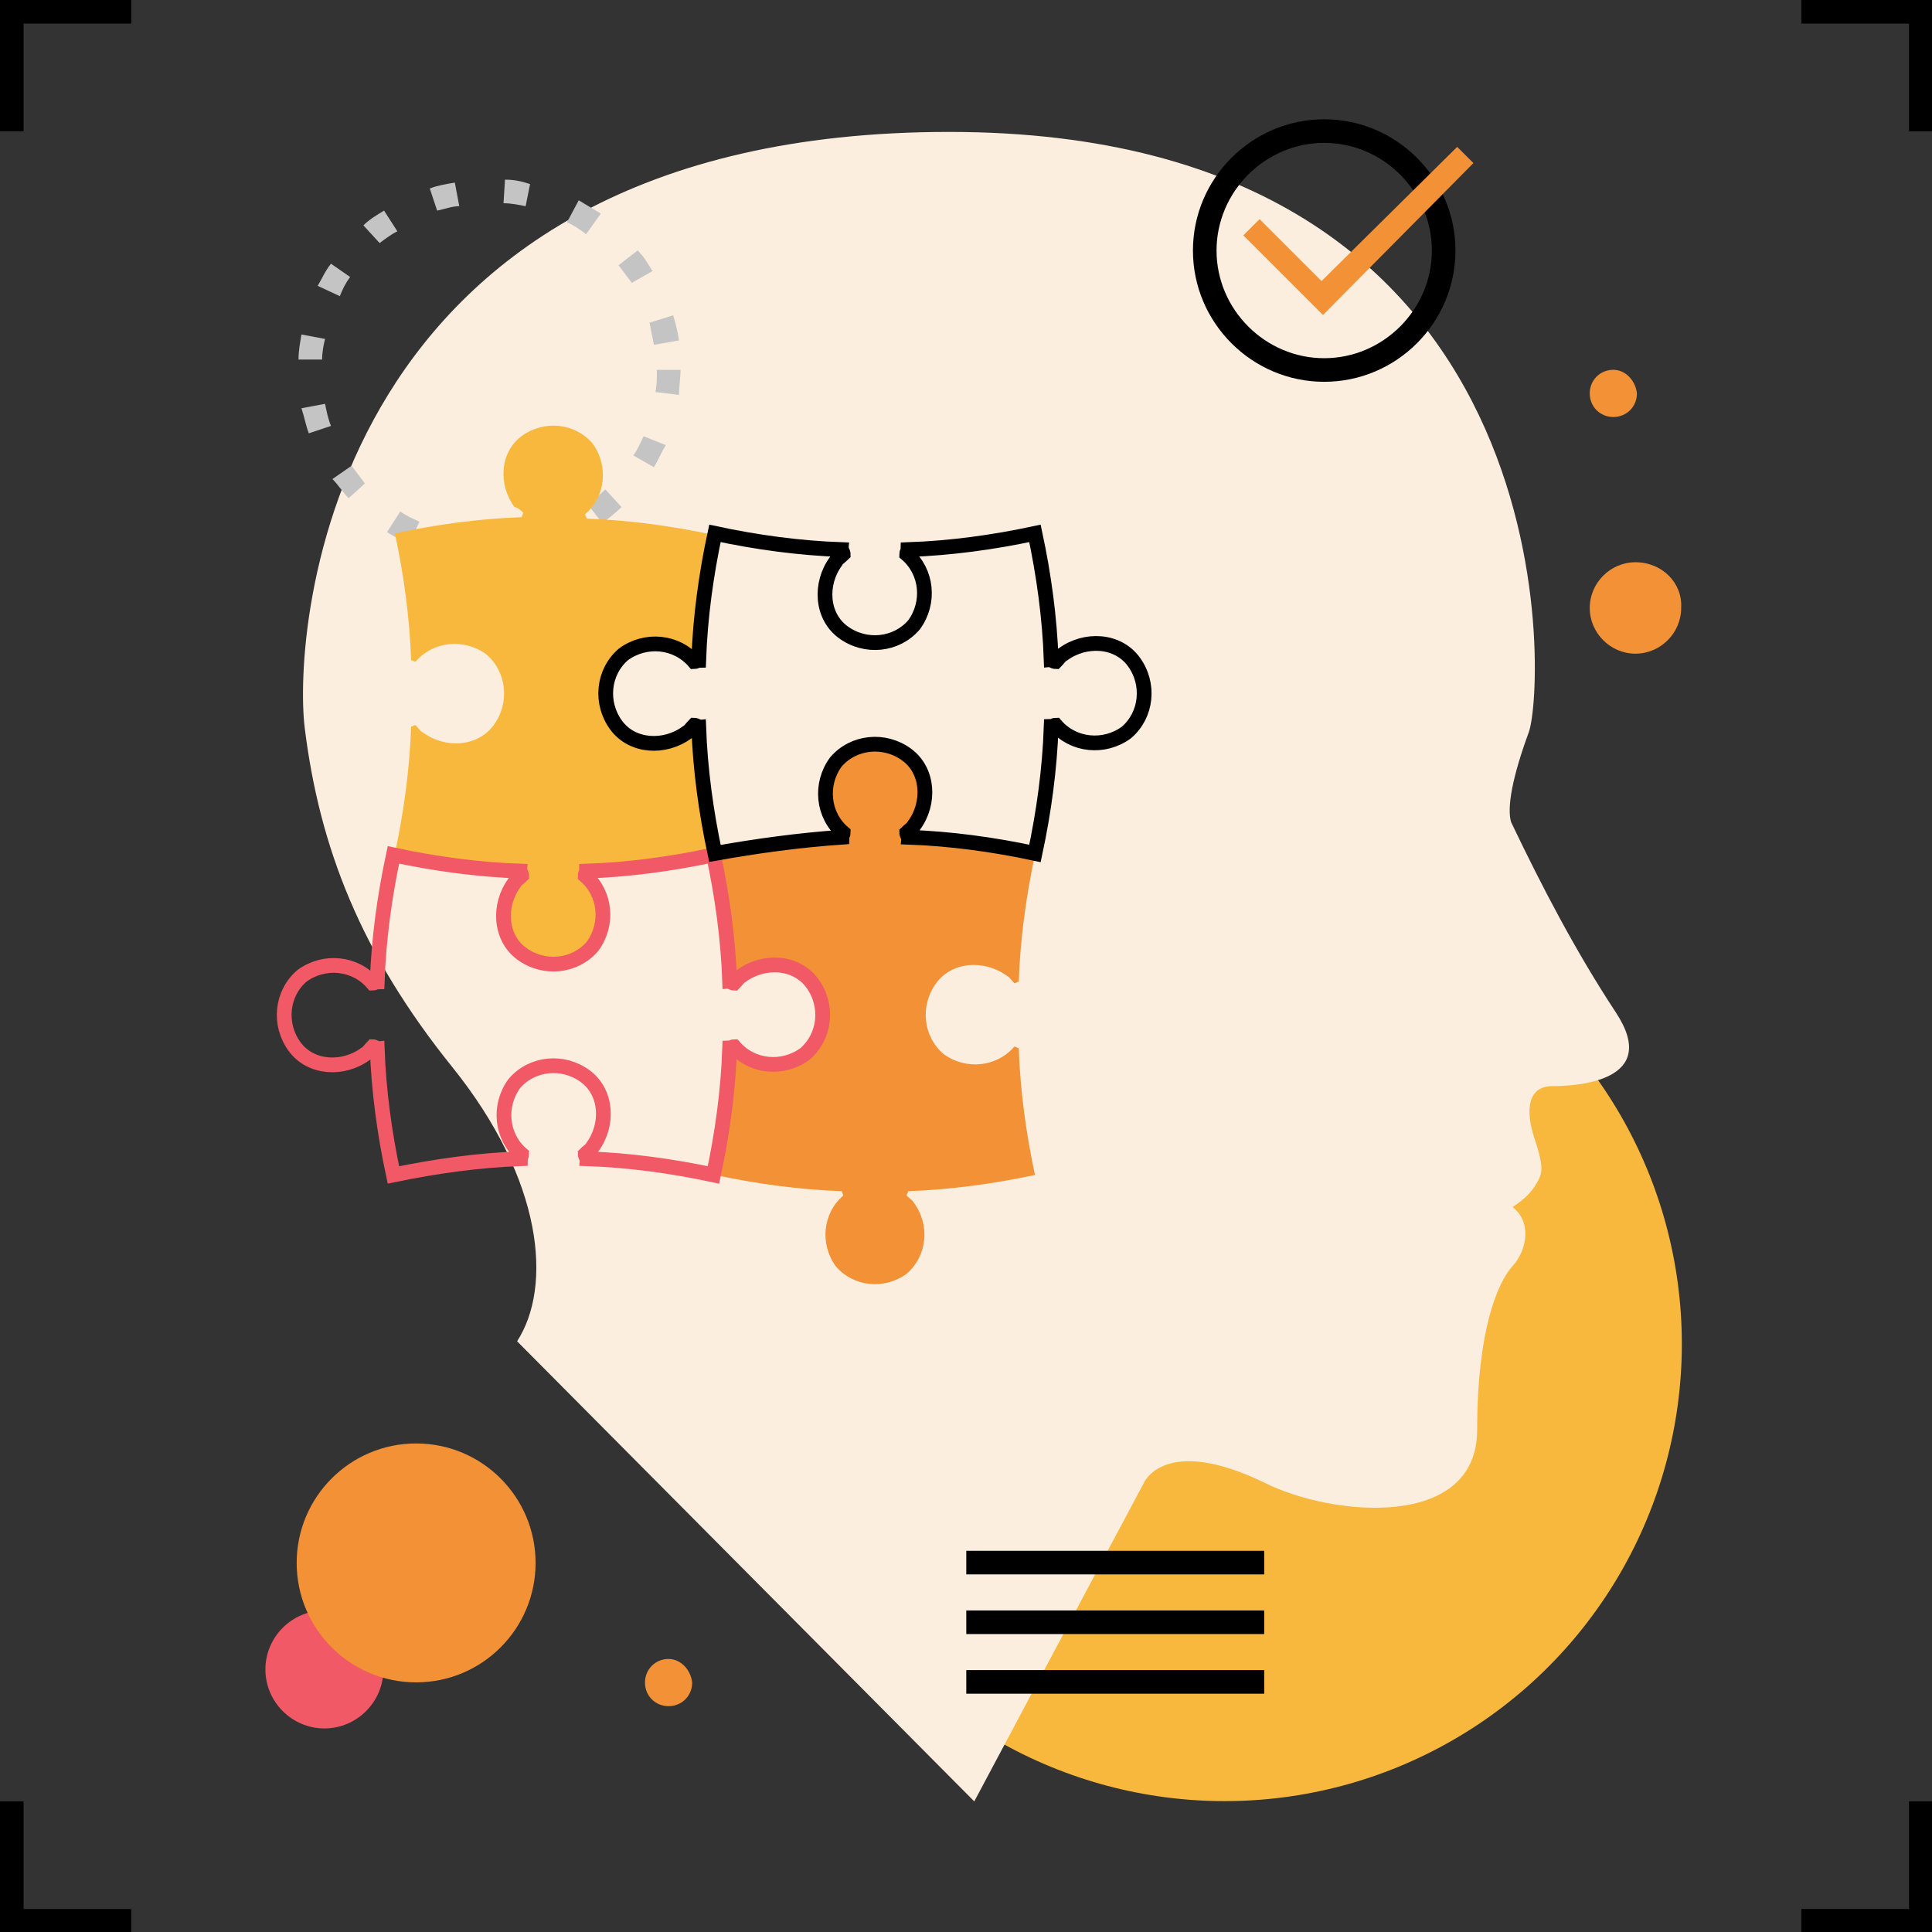 <svg xmlns="http://www.w3.org/2000/svg" xmlns:xlink="http://www.w3.org/1999/xlink" id="Calque_1" x="0px" y="0px" viewBox="0 0 131 131" style="enable-background:new 0 0 131 131;" xml:space="preserve"><rect x="0" y="0" width="131" height="131" fill="#333333" stroke="none"/><style type="text/css">	.st0{fill:#F8B83D;}	.st1{fill:#F05965;}	.st2{fill:#F29135;}	.st3{fill:#FCEEDE;}	.st4{fill:#C4C4C4;}	.st5{fill:none;stroke:#F05965;stroke-miterlimit:10;}	.st6{fill:none;stroke:#000000;stroke-miterlimit:10;}</style><g id="Groupe_1357" transform="translate(0 0)">	<g id="Group_608" transform="translate(0 0)">		<g id="titles">			<g id="Group_587">				<g id="Group_583">					<path id="Path_2493" d="M1.6,8.9H0V0h8.9v1.6H1.6L1.6,8.9z"></path>				</g>				<g id="Group_584" transform="translate(0 122.14)">					<path id="Path_2494" d="M8.9,8.9H0V0h1.6v7.3h7.3L8.9,8.9z"></path>				</g>				<g id="Group_585" transform="translate(122.14 122.14)">					<path id="Path_2495" d="M8.9,8.9H0V7.3h7.3V0h1.6L8.9,8.9z"></path>				</g>				<g id="Group_586" transform="translate(122.14)">					<path id="Path_2496" d="M8.9,8.9H7.3V1.6H0V0h8.9L8.9,8.9z"></path>				</g>			</g>		</g>		<g id="art" transform="translate(17.996 8.088)">			<g id="Group_607">				<g id="Group_588" transform="translate(34.042 52.038)">					<circle id="Ellipse_3" class="st0" cx="31" cy="31" r="31"></circle>				</g>				<g id="Group_589" transform="translate(0 101.11)">					<path id="Path_2497" class="st1" d="M0,4c0,2.2,1.8,4,4,4c2.2,0,4-1.8,4-4c0-2.2-1.8-4-4-4l0,0C1.8,0,0,1.8,0,4z"></path>				</g>				<g id="Group_590" transform="translate(2.12 89.786)">					<circle id="Ellipse_4" class="st2" cx="8.1" cy="8.1" r="8.1"></circle>				</g>				<g id="Group_591" transform="translate(2.565 0.857)">					<path id="Path_2498" class="st3" d="M45.5,113.2L57,91.6c0,0,1.4-3.3,8.2,0c4.6,2.3,14.4,3.2,14.4-3.6s1.4-10,2.4-11.1       s1.3-3,0-4c0.6-0.4,1.1-0.8,1.5-1.4c0.5-0.8,0.7-1.1,0-3.2s-0.4-3.6,1.2-3.6s7.4-0.3,4.3-5c-2.7-4.1-5-8.5-7.1-12.9       c-0.3-1,0.1-3.1,1.2-6.1S86.1,0,43.8,0S-0.7,33.9,0.1,40.4c1,8.1,3.8,15.3,10,23s6.8,14.9,4.4,18.6L45.5,113.2z"></path>				</g>				<g id="Group_598" transform="translate(2.245 4.093)">					<path id="Path_2502" class="st4" d="M12.6,25.8c-0.6,0-1.1-0.1-1.7-0.2l0.3-1.6c0.5,0.1,1,0.1,1.5,0.1L12.6,25.8z M16,25.5       l-0.4-1.6c0.5-0.1,1-0.3,1.4-0.5l0.6,1.5C17.1,25.2,16.5,25.3,16,25.5L16,25.5z M7.5,24.7c-0.5-0.2-1-0.5-1.5-0.8l0.9-1.4       c0.4,0.3,0.9,0.5,1.3,0.7L7.5,24.7z M20.6,23.3l-1-1.3c0.4-0.3,0.8-0.6,1.2-1l1.1,1.2C21.5,22.6,21.1,22.9,20.6,23.3L20.6,23.3       z M3.4,21.6c-0.4-0.4-0.7-0.9-1.1-1.3l1.3-0.9c0.3,0.4,0.6,0.8,0.9,1.2L3.4,21.6z M24.1,19.5l-1.4-0.8c0.3-0.4,0.5-0.9,0.7-1.3       l1.5,0.6C24.6,18.5,24.4,19,24.1,19.5L24.1,19.5z M0.7,17.2c-0.2-0.5-0.3-1.1-0.5-1.7l1.6-0.3c0.1,0.5,0.2,1,0.4,1.5L0.7,17.2z        M25.8,14.6l-1.6-0.2c0.1-0.5,0.1-1,0.1-1.5h1.6C25.9,13.5,25.8,14,25.8,14.6L25.8,14.6z M1.6,12.2L0,12.2       c0-0.6,0.1-1.1,0.2-1.7l1.6,0.3C1.7,11.2,1.6,11.7,1.6,12.2L1.6,12.2z M24.1,11.2c-0.1-0.5-0.2-1-0.3-1.5l1.6-0.5       c0.2,0.6,0.3,1.1,0.4,1.7L24.1,11.2z M2.8,7.9L1.3,7.2c0.3-0.5,0.5-1,0.9-1.5l1.3,0.9C3.2,7,3,7.4,2.8,7.9L2.8,7.9z M22.6,7       c-0.3-0.4-0.6-0.8-0.9-1.2l1.3-1c0.4,0.4,0.7,0.9,1,1.4L22.6,7z M5.5,4.3L4.4,3.1c0.4-0.4,0.9-0.7,1.4-1l0.9,1.4       C6.3,3.7,5.9,4,5.5,4.3L5.5,4.3z M19.5,3.7c-0.4-0.3-0.8-0.6-1.3-0.8L19,1.4c0.5,0.3,1,0.6,1.5,0.9L19.5,3.7z M9.4,2.1L8.9,0.6       c0.5-0.2,1.1-0.3,1.7-0.4l0.3,1.6C10.4,1.8,9.9,2,9.4,2.1L9.4,2.1z M15.4,1.8c-0.5-0.1-1-0.2-1.5-0.2L14,0       c0.6,0,1.1,0.1,1.7,0.3L15.4,1.8z"></path>				</g>				<g id="Group_599" transform="translate(89.797 16.987)">					<path id="Path_2503" class="st2" d="M0,1.6c0,0.9,0.7,1.6,1.6,1.6c0.9,0,1.6-0.7,1.6-1.6C3.1,0.7,2.4,0,1.6,0       C0.7,0,0,0.7,0,1.6C0,1.6,0,1.6,0,1.6z"></path>				</g>				<g id="Group_600" transform="translate(25.737 104.399)">					<path id="Path_2504" class="st2" d="M0,1.6c0,0.9,0.7,1.6,1.6,1.6c0.9,0,1.6-0.7,1.6-1.6C3.1,0.7,2.4,0,1.6,0l0,0l0,0       C0.7,0,0,0.7,0,1.6z"></path>				</g>				<g id="Group_601" transform="translate(89.797 30.035)">					<path id="Path_2505" class="st2" d="M0,3.1c0,1.7,1.4,3.1,3.1,3.1s3.1-1.4,3.1-3.1C6.3,1.4,4.9,0,3.1,0C1.4,0,0,1.4,0,3.1       L0,3.1z"></path>				</g>				<g id="Group_602" transform="translate(47.523 97.065)">					<rect id="Rectangle_14" x="0" y="0" width="20.2" height="1.6"></rect>				</g>				<g id="Group_603" transform="translate(47.523 101.11)">					<rect id="Rectangle_15" x="0" y="0" width="20.2" height="1.6"></rect>				</g>				<g id="Group_604" transform="translate(47.523 105.154)">					<rect id="Rectangle_16" x="0" y="0" width="20.2" height="1.6"></rect>				</g>				<g id="Group_605" transform="translate(62.892)">					<path id="Path_2506" d="M8.9,17.8C4,17.8,0,13.8,0,8.9S4,0,8.9,0c4.9,0,8.9,4,8.9,8.9c0,0,0,0,0,0l0,0       C17.8,13.8,13.8,17.8,8.9,17.8z M8.9,1.6c-4,0-7.3,3.3-7.3,7.3c0,4,3.3,7.3,7.3,7.3c4,0,7.3-3.3,7.3-7.3S12.9,1.6,8.9,1.6       L8.9,1.6z"></path>				</g>				<g id="Group_606" transform="translate(66.31 1.87)">					<path id="Path_2507" class="st2" d="M5.4,11.4L0,6l1.1-1.1l4.2,4.2L14.5,0l1.1,1.1L5.4,11.4z"></path>				</g>			</g>		</g>	</g>	<g id="Groupe_1061" transform="translate(19.276 28.767)">		<path id="Trac&#xE9;_4599" class="st2" d="M49.8,42.3c-0.1,0-0.2-0.1-0.3-0.1c-1.2,1.4-3.3,1.6-4.8,0.5c-1.4-1.2-1.6-3.3-0.5-4.8    s3.3-1.6,4.8-0.5c0.2,0.1,0.3,0.3,0.5,0.5c0.1,0,0.2-0.1,0.3-0.1c0.1-2.9,0.5-5.8,1.1-8.6l0,0l0,0c-2.8-0.6-5.7-1-8.6-1.1    c0-0.1-0.1-0.2-0.1-0.3c1.4-1.2,1.6-3.3,0.5-4.8c-1.2-1.4-3.3-1.6-4.8-0.5s-1.6,3.3-0.5,4.8c0.1,0.2,0.3,0.3,0.5,0.5    c0,0.1-0.1,0.2-0.1,0.3c-2.9,0.1-5.8,0.5-8.6,1.1l0,0l0,0c0.6,2.8,1,5.7,1.1,8.6c0.1,0,0.2,0.1,0.3,0.1c1.2-1.4,3.3-1.6,4.8-0.5    c1.4,1.2,1.6,3.3,0.5,4.8s-3.3,1.6-4.8,0.5c-0.2-0.1-0.3-0.3-0.5-0.5c-0.1,0-0.2,0.1-0.3,0.1c-0.1,2.9-0.5,5.8-1.1,8.6l0,0h0    c2.8,0.6,5.7,1,8.6,1.1c0,0.1,0.1,0.2,0.1,0.3c-1.4,1.2-1.6,3.3-0.5,4.8c1.2,1.4,3.3,1.6,4.8,0.5c1.4-1.2,1.6-3.3,0.5-4.8    c-0.1-0.2-0.3-0.3-0.5-0.5c0-0.1,0.1-0.2,0.1-0.3c2.9-0.1,5.8-0.5,8.6-1.1h0l0,0l0,0C50.3,48.1,49.9,45.2,49.8,42.3z"></path>		<path id="Trac&#xE9;_4600" class="st0" d="M28,20.6c-0.1,0-0.2-0.1-0.3-0.1c-1.2,1.4-3.3,1.6-4.8,0.5c-1.4-1.2-1.6-3.3-0.5-4.8    s3.3-1.6,4.8-0.5c0.2,0.1,0.3,0.3,0.5,0.5c0.1,0,0.2-0.1,0.3-0.1c0.1-2.9,0.5-5.8,1.1-8.6l0,0l0,0c-2.8-0.6-5.7-1-8.6-1.1    c0-0.1-0.1-0.2-0.1-0.3c1.4-1.2,1.6-3.3,0.5-4.8c-1.2-1.4-3.3-1.6-4.8-0.5s-1.6,3.3-0.5,4.8C15.9,5.7,16,5.8,16.2,6    c0,0.1-0.1,0.2-0.1,0.3c-2.9,0.1-5.8,0.5-8.6,1.1l0,0l0,0c0.6,2.8,1,5.7,1.1,8.6c0.1,0,0.2,0.1,0.3,0.1c1.2-1.4,3.3-1.6,4.8-0.5    c1.4,1.2,1.6,3.3,0.5,4.8s-3.3,1.6-4.8,0.5c-0.2-0.1-0.3-0.3-0.5-0.5c-0.1,0-0.2,0.1-0.3,0.1c-0.1,2.9-0.5,5.8-1.1,8.6l0,0h0    c2.8,0.6,5.7,1,8.6,1.1c0,0.1,0.1,0.2,0.1,0.3c-1.4,1.2-1.6,3.3-0.5,4.8c1.2,1.4,3.3,1.6,4.8,0.5s1.6-3.3,0.5-4.8    c-0.1-0.2-0.3-0.3-0.5-0.5c0-0.1,0.1-0.2,0.1-0.3c2.9-0.1,5.8-0.5,8.6-1.1h0l0,0C28.6,26.4,28.2,23.5,28,20.6z"></path>		<path id="Trac&#xE9;_4601" class="st5" d="M16,49.8c0-0.1,0.1-0.2,0.1-0.3c-1.4-1.2-1.6-3.3-0.5-4.8c1.2-1.4,3.3-1.6,4.8-0.5    s1.6,3.3,0.5,4.8c-0.1,0.2-0.3,0.3-0.5,0.5c0,0.1,0.1,0.2,0.1,0.3c2.9,0.1,5.8,0.5,8.6,1.1l0,0c0.6-2.8,1-5.7,1.1-8.6    c0.1,0,0.2-0.1,0.3-0.1c1.2,1.4,3.3,1.6,4.8,0.5c1.4-1.2,1.6-3.3,0.5-4.8s-3.3-1.6-4.8-0.5c-0.2,0.1-0.3,0.3-0.5,0.5    c-0.1,0-0.2-0.1-0.3-0.1c-0.1-2.9-0.5-5.8-1.1-8.6l0,0c-2.8,0.6-5.7,1-8.6,1.1c0,0.1-0.1,0.2-0.1,0.3c1.4,1.2,1.6,3.3,0.5,4.8    c-1.2,1.4-3.3,1.6-4.8,0.5s-1.6-3.3-0.5-4.8c0.1-0.2,0.3-0.3,0.5-0.5c0-0.1-0.1-0.2-0.1-0.3c-2.9-0.1-5.8-0.5-8.6-1.1l0,0v0    c-0.6,2.8-1,5.7-1.1,8.6c-0.1,0-0.2,0.1-0.3,0.1c-1.2-1.4-3.3-1.6-4.8-0.5c-1.4,1.2-1.6,3.3-0.5,4.8s3.3,1.6,4.8,0.5    c0.2-0.1,0.3-0.3,0.5-0.5c0.1,0,0.2,0.1,0.3,0.1c0.1,2.9,0.5,5.8,1.1,8.6v0l0,0C10.3,50.3,13.2,49.9,16,49.8z"></path>		<path id="Trac&#xE9;_4602" class="st6" d="M37.8,28c0-0.1,0.1-0.2,0.1-0.3c-1.4-1.2-1.6-3.3-0.5-4.8c1.2-1.4,3.3-1.6,4.8-0.5    s1.6,3.3,0.5,4.8c-0.1,0.2-0.3,0.3-0.5,0.5c0,0.1,0.1,0.2,0.1,0.3c2.9,0.1,5.8,0.5,8.6,1.1l0,0c0.6-2.8,1-5.7,1.1-8.6    c0.1,0,0.2-0.1,0.3-0.1c1.2,1.4,3.3,1.6,4.8,0.5c1.4-1.2,1.6-3.3,0.5-4.8s-3.3-1.6-4.8-0.5c-0.2,0.1-0.3,0.3-0.5,0.5    c-0.1,0-0.2-0.1-0.3-0.1c-0.1-2.9-0.5-5.8-1.1-8.6l0,0c-2.8,0.6-5.7,1-8.6,1.1c0,0.1-0.1,0.2-0.1,0.3c1.4,1.2,1.6,3.3,0.5,4.8    c-1.2,1.4-3.3,1.6-4.8,0.5s-1.6-3.3-0.5-4.8c0.1-0.2,0.3-0.3,0.5-0.5c0-0.1-0.1-0.2-0.1-0.3c-2.9-0.1-5.8-0.5-8.6-1.1l0,0v0    c-0.6,2.8-1,5.7-1.1,8.6c-0.1,0-0.2,0.1-0.3,0.1c-1.2-1.4-3.3-1.6-4.8-0.5c-1.4,1.2-1.6,3.3-0.5,4.8s3.3,1.6,4.8,0.5    c0.2-0.1,0.3-0.3,0.5-0.5c0.1,0,0.2,0.1,0.3,0.1c0.1,2.9,0.5,5.8,1.1,8.6v0l0,0C32,28.6,34.9,28.2,37.8,28z"></path>	</g></g></svg>
